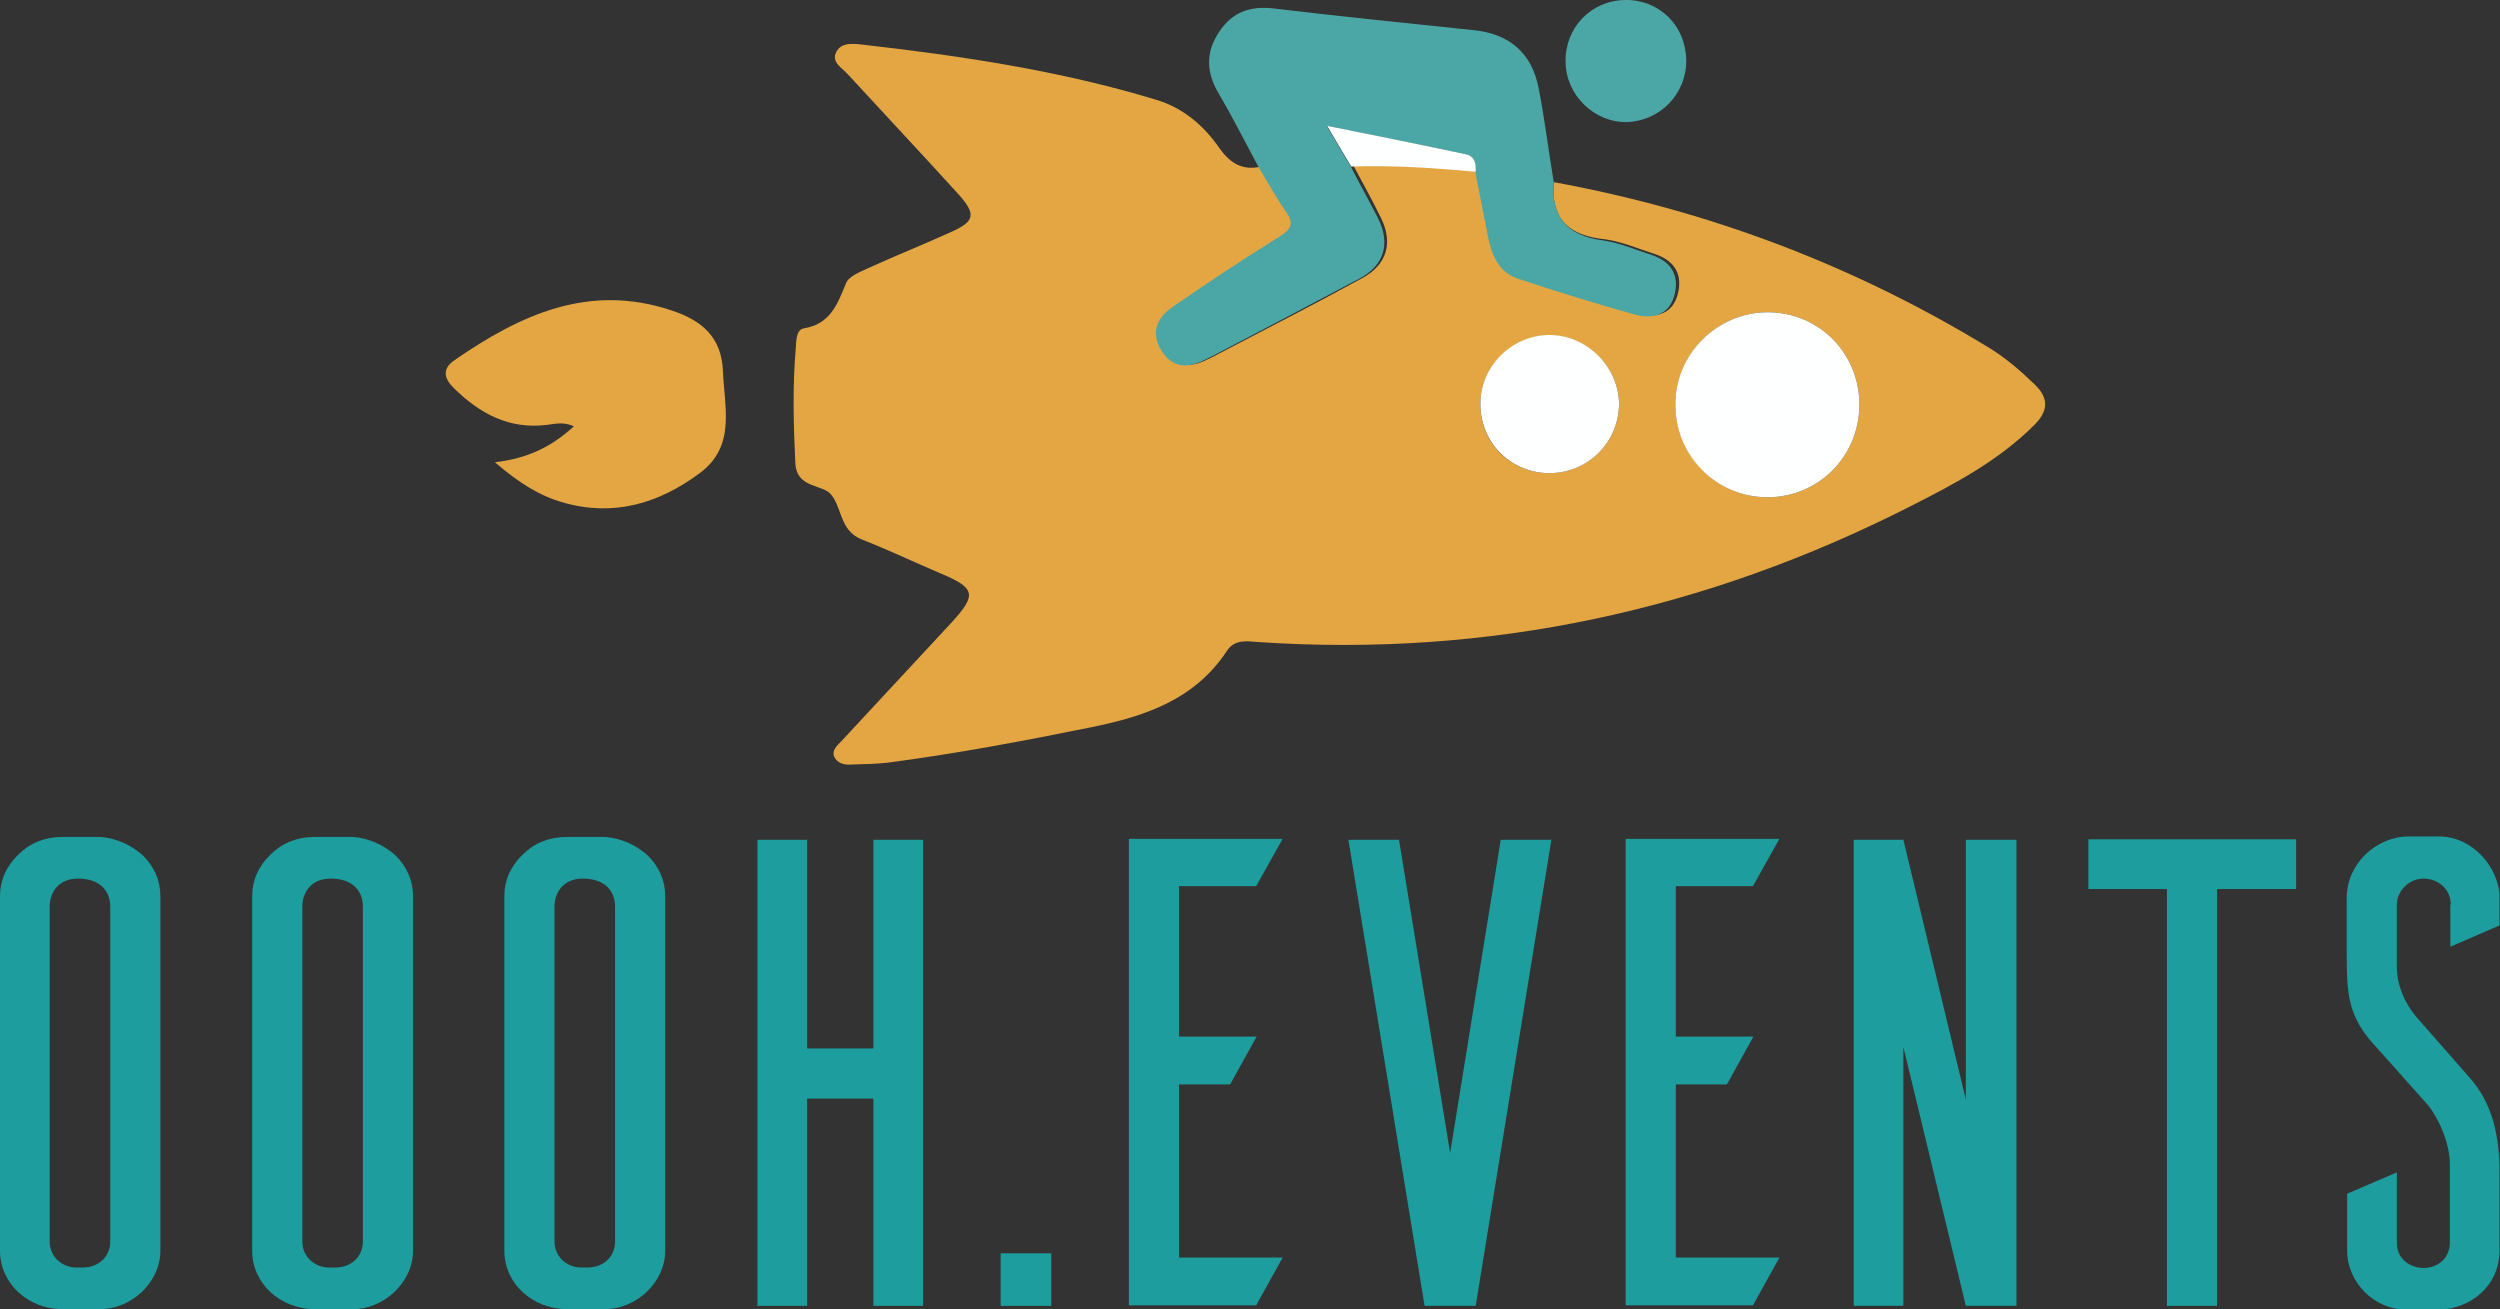 <?xml version="1.0" encoding="utf-8"?>
<!-- Generator: Adobe Illustrator 24.1.0, SVG Export Plug-In . SVG Version: 6.00 Build 0)  -->
<svg version="1.1" id="Layer_1" xmlns="http://www.w3.org/2000/svg" xmlns:xlink="http://www.w3.org/1999/xlink" x="0px" y="0px"
	 viewBox="0 0 528.4 276.7" enable-background="new 0 0 528.4 276.7" xml:space="preserve">
<rect x="0" y="0" width="528.4" height="276.7" fill="#333333" stroke="none"/>
<path fill="#E3A643" d="M328.4,38.5c32.8,6,63.5,17.6,92,35c3.6,2.2,6.7,4.9,9.7,7.8c3,2.9,2.8,5.6-0.1,8.5
	c-7.5,7.5-16.7,12.4-26,17.1c-43.4,22.1-89.3,32.1-138.1,28.8c-2.4-0.2-5-0.6-6.6,1.9c-6.8,10.3-17.3,13.8-28.6,16.1
	c-14.3,2.9-28.6,5.6-43.1,7.5c-2.6,0.3-5.2,0.3-7.8,0.4c-1.4,0.1-2.9-0.3-3.5-1.7c-0.5-1.3,0.6-2.3,1.4-3.1
	c7.8-8.4,15.6-16.8,23.4-25.2c5.4-5.9,5.1-7.3-2.3-10.4c-5.6-2.4-11.1-5-16.7-7.2c-4.5-1.8-4.1-6.4-6.3-9.3
	c-1.8-2.5-7.4-1.3-7.7-6.8c-0.4-8.2-0.6-16.3,0.1-24.4c0.1-1.6,0.1-3.8,1.7-4.1c5.6-0.9,7.1-5.1,8.9-9.5c0.6-1.6,3.2-2.5,5.1-3.4
	c5.7-2.6,11.5-4.9,17.2-7.5c4.9-2.2,5.2-3.7,1.7-7.7c-7.8-8.6-15.8-17.1-23.7-25.7c-1.2-1.3-3.5-2.5-2.3-4.7c1-1.9,3.3-1.7,5.2-1.5
	c21.1,2.4,42,5.5,62.4,11.7c5.7,1.7,10.1,5.5,13.4,10.3c2.3,3.2,4.9,4.7,8.8,3.8c1.9,3.1,3.6,6.3,5.7,9.3c1.9,2.6,1.3,3.9-1.4,5.5
	c-7.7,4.7-15.1,9.7-22.5,14.8c-3.3,2.3-4.8,5.5-2.2,9.4c2.6,4,6.1,3.3,9.6,1.5c10.7-5.6,21.5-11.1,32.1-16.9c5.2-2.8,6.6-7.4,4-12.7
	c-1.8-3.7-3.8-7.3-5.8-11c8.8-0.3,17.6,0.3,26.4,1c0.9,4.6,1.8,9.2,2.7,13.7c0.8,3.9,2.2,7.6,6.3,8.9c8.2,2.7,16.5,5.3,24.8,7.6
	c3.7,1,7.2,0.1,8.3-4.1c1.1-4.1-0.6-7.1-4.8-8.5c-3.5-1.1-6.9-2.6-10.4-3.1C331.2,49.8,327.8,46,328.4,38.5z M393,85.7
	c0.1-10.9-8.4-19.6-19.2-19.7c-10.7-0.1-19.6,8.7-19.7,19.4c0,10.8,8.6,19.6,19.3,19.7C384.2,105.2,392.9,96.6,393,85.7z M327.7,100
	c8-0.1,14.5-6.7,14.5-14.6c0-7.8-6.8-14.5-14.7-14.5c-8.1,0-14.9,6.9-14.6,15C313.1,94,319.6,100.1,327.7,100z"/>
<path fill="#4BA7A5" d="M328.4,38.5c-0.6,7.4,2.9,11.3,10.3,12.3c3.6,0.5,7,2,10.4,3.1c4.2,1.4,5.9,4.4,4.8,8.5
	c-1.1,4.2-4.6,5.1-8.3,4.1c-8.3-2.3-16.6-4.9-24.8-7.6c-4.1-1.4-5.5-5-6.3-8.9c-0.9-4.6-1.8-9.2-2.7-13.7c0.1-1.7-0.2-3.3-2.1-3.7
	c-9.4-2-18.8-3.8-29.3-6c2.1,3.6,3.6,6.1,5.1,8.6c1.9,3.7,3.9,7.3,5.8,11c2.6,5.3,1.3,9.9-4,12.7c-10.7,5.7-21.4,11.3-32.1,16.9
	c-3.5,1.8-6.9,2.5-9.6-1.5c-2.5-3.9-1.1-7.1,2.2-9.4c7.4-5.1,14.9-10.1,22.5-14.8c2.7-1.7,3.3-2.9,1.4-5.5c-2.1-3-3.8-6.2-5.7-9.3
	c-2.8-5.2-5.4-10.4-8.4-15.5c-2.7-4.5-2.8-8.8,0.1-13.1c2.8-4.2,6.6-5.5,11.6-4.9c14.1,1.7,28.2,3.1,42.4,4.6
	c7.4,0.8,12.1,4.9,13.5,12.2C326.5,25.2,327.3,31.9,328.4,38.5z"/>
<path fill="#E3A643" d="M104.6,97.7c7-0.8,12-3.3,16.7-7.6c-2.2-1-4-0.5-5.7-0.3c-8,1-14.2-2.4-19.6-7.7c-2.1-2-2.7-4.1,0.1-6
	c13.9-9.6,28.4-16.3,45.8-10.5c6.4,2.1,10.6,5.6,10.9,12.8c0.3,7.7,2.8,15.9-4.9,21.6c-8.6,6.4-18.2,9.3-28.9,6.2
	C114,104.8,109.6,102,104.6,97.7z"/>
<path fill="#4BA7A5" d="M330.9,13c-0.1-7.2,5.4-12.9,12.6-13c7.2-0.1,12.8,5.4,12.9,12.7c0.1,7.1-5.5,12.9-12.6,13.1
	C336.9,25.9,330.9,20,330.9,13z"/>
<path fill="#FEFFFF" d="M393,85.7c-0.1,10.9-8.8,19.5-19.6,19.4c-10.8-0.1-19.4-8.9-19.3-19.7c0-10.7,9-19.5,19.7-19.4
	C384.6,66.1,393.1,74.8,393,85.7z"/>
<path fill="#FEFFFF" d="M327.7,100c-8.1,0.1-14.6-6.1-14.8-14.2c-0.3-8.1,6.5-15,14.6-15c7.9,0,14.6,6.7,14.7,14.5
	C342.2,93.4,335.7,99.9,327.7,100z"/>
<path fill="#FEFFFF" d="M285.6,35.2c-1.5-2.5-3-5-5.1-8.6c10.5,2.1,19.9,4,29.3,6c1.9,0.4,2.2,2,2.1,3.7
	C303.1,35.5,294.4,34.9,285.6,35.2z"/>
<g>
	<path fill="#1D9D9E" d="M21.3,176.9c3.3,0.3,6.3,1.6,8.9,3.9c2.4,2.4,3.7,5.3,3.7,8.6v74.9c0,6.9-6.3,12.4-12.7,12.4h-8.2
		C6,276.6,0,271.4,0,264.3v-74.9c0-3.3,1.3-6.3,3.9-8.8c2.4-2.4,5.6-3.7,9.2-3.7H21.3z M17.7,267.9c3.3-0.1,5.6-2.4,5.6-5.5v-70.8
		c0-3.3-2.2-5.9-6.8-5.9c-4.2,0-6,3-6,5.9v70.8c0,3.3,2.7,5.5,5.6,5.5H17.7z"/>
	<path fill="#1D9D9E" d="M74.7,176.9c3.3,0.3,6.3,1.6,8.9,3.9c2.4,2.4,3.7,5.3,3.7,8.6v74.9c0,6.9-6.3,12.4-12.7,12.4h-8.2
		c-7.1-0.1-13.1-5.3-13.1-12.4v-74.9c0-3.3,1.3-6.3,3.9-8.8c2.4-2.4,5.6-3.7,9.2-3.7H74.7z M71.1,267.9c3.3-0.1,5.6-2.4,5.6-5.5
		v-70.8c0-3.3-2.2-5.9-6.8-5.9c-4.2,0-6,3-6,5.9v70.8c0,3.3,2.7,5.5,5.6,5.5H71.1z"/>
	<path fill="#1D9D9E" d="M128,176.9c3.3,0.3,6.3,1.6,8.9,3.9c2.4,2.4,3.7,5.3,3.7,8.6v74.9c0,6.9-6.3,12.4-12.7,12.4h-8.2
		c-7.1-0.1-13.1-5.3-13.1-12.4v-74.9c0-3.3,1.3-6.3,3.9-8.8c2.4-2.4,5.6-3.7,9.2-3.7H128z M124.4,267.9c3.3-0.1,5.6-2.4,5.6-5.5
		v-70.8c0-3.3-2.2-5.9-6.8-5.9c-4.2,0-6,3-6,5.9v70.8c0,3.3,2.7,5.5,5.6,5.5H124.4z"/>
	<path fill="#1D9D9E" d="M195.1,276h-10.5v-43.8h-14V276h-10.5v-98.5h10.5v44.1h14v-44.1h10.5V276z"/>
	<path fill="#1D9D9E" d="M222.2,276h-10.7v-11.1h10.7V276z"/>
	<path fill="#1D9D9E" d="M265.5,187.3h-16.3v31.8h16.4l-5.6,10.1h-10.8v36.6h21.9l-5.6,10.1h-26.9v-98.6h32.5L265.5,187.3z"/>
	<path fill="#1D9D9E" d="M311.6,276h-10.5l-16.1-98.5h10.7l10.8,66.2l10.7-66.2h10.7l-16,98.5H311.6z"/>
	<path fill="#1D9D9E" d="M370.5,187.3h-16.3v31.8h16.4l-5.6,10.1h-10.8v36.6h21.9l-5.6,10.1h-26.9v-98.6h32.5L370.5,187.3z"/>
	<path fill="#1D9D9E" d="M426.2,276h-10.7l-13.2-54.7V276h-10.5v-98.5h10.5l13.2,54.9v-54.9h10.7V276z"/>
	<path fill="#1D9D9E" d="M468.7,276H458v-88.1h-16.6v-10.5h43.9v10.5h-16.7V276z"/>
	<path fill="#1D9D9E" d="M518,191.2c0-3.3-2.7-5.5-5.8-5.5c-3,0-5.6,2.6-5.6,5.5v13.1c0,3.9,1.6,7.6,4,10.5l11.4,13
		c5,5.6,6.3,12.7,6.3,20.2v16.3c0,7.5-6.2,12.5-13.1,12.5h-6.6c-6.9,0-12.5-5.9-12.5-12.4v-12.1l10.5-4.5v15c0,3.3,2.9,5.2,5.6,5.2
		c3.3,0,5.6-2.3,5.6-5.3V246c0-4.2-2.2-9.4-4.6-12.4l-10.7-12c-6.5-6.8-6.5-11.7-6.5-20.9v-10.9c0-7.3,6.3-13,13.1-13h6.5
		c6.9,0,12.7,6.5,12.7,13v5.8l-10.4,4.5V191.2z"/>
</g>
<g>
</g>
<g>
</g>
<g>
</g>
<g>
</g>
<g>
</g>
<g>
</g>
</svg>

